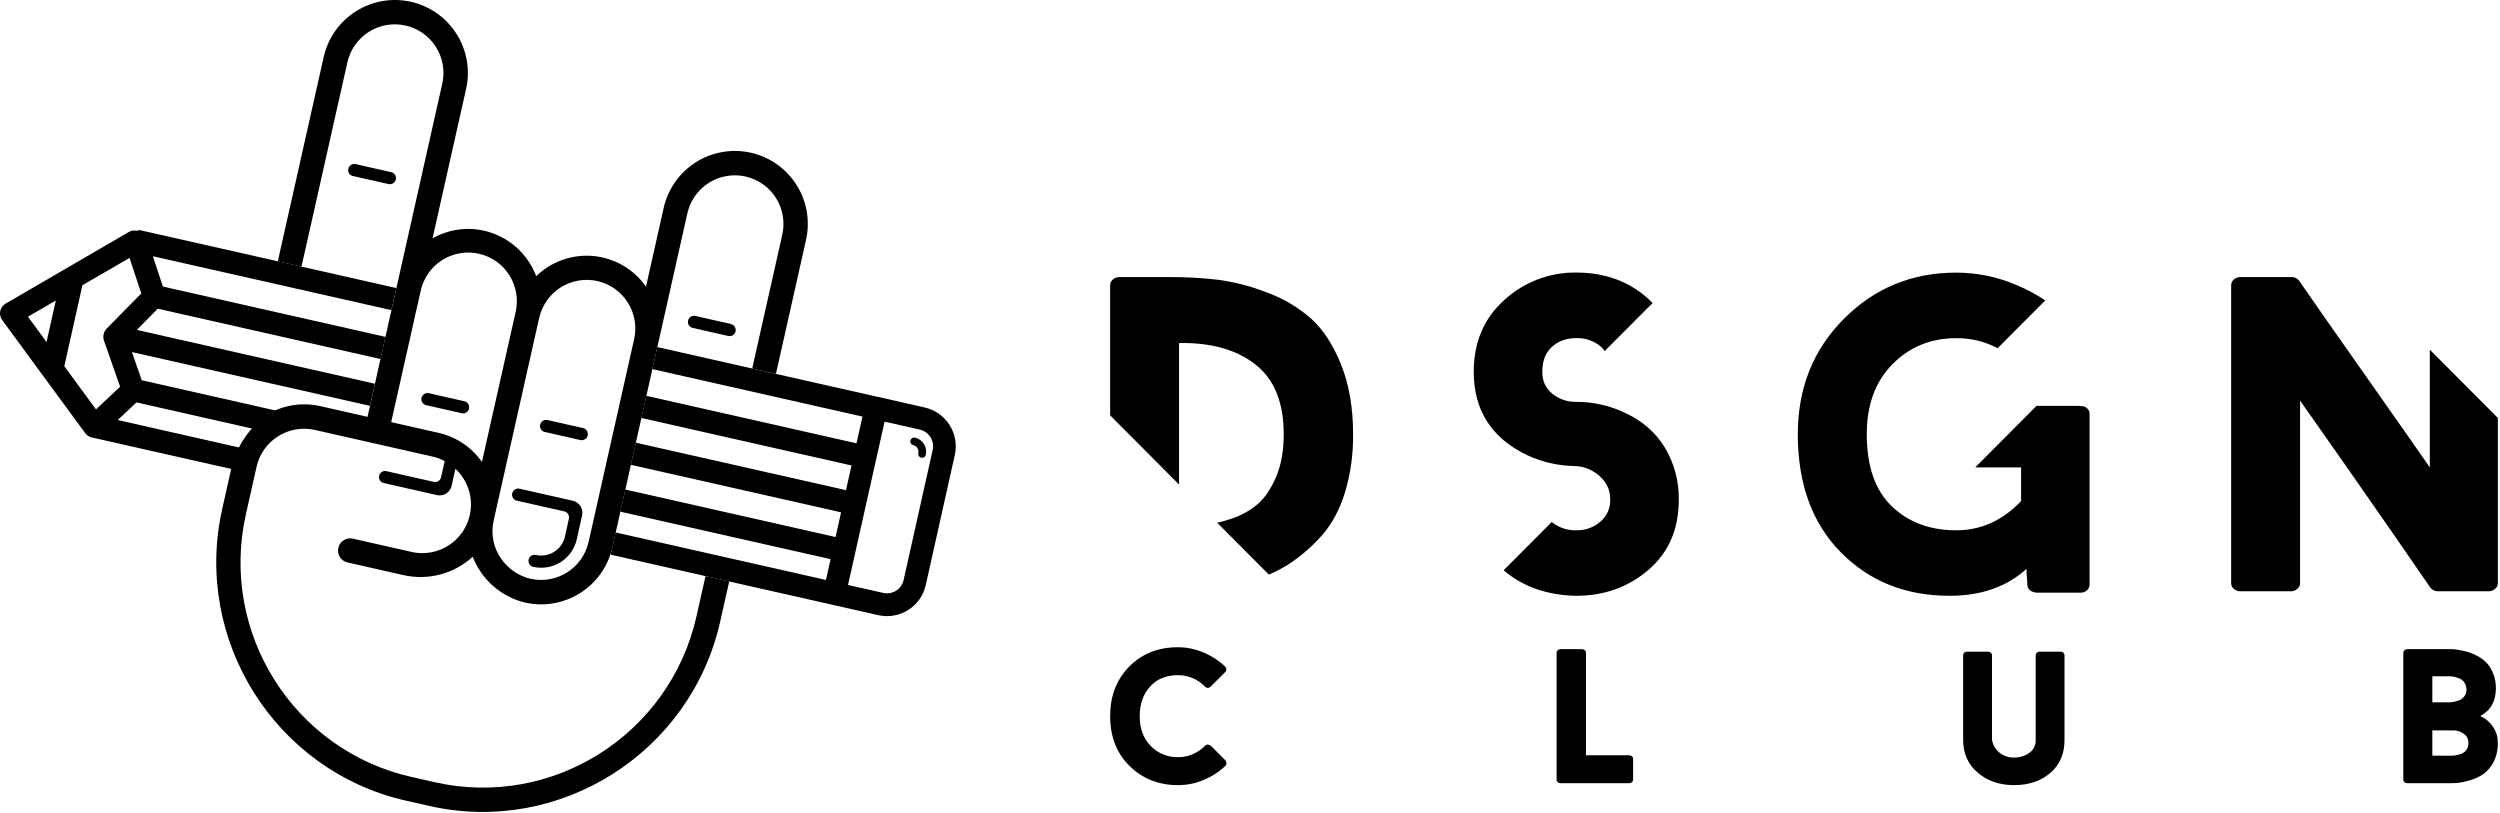 <?xml version="1.0" encoding="UTF-8"?> <svg xmlns="http://www.w3.org/2000/svg" width="901" height="293" viewBox="0 0 901 293" fill="none"> <path d="M251.018 222.109C241.454 264.657 199.171 291.493 156.752 281.923L148.199 279.987C105.793 270.373 79.055 227.948 88.613 185.382L92.467 168.227C93.491 163.687 96.273 159.739 100.203 157.248C104.133 154.757 108.891 153.926 113.433 154.938L156.135 164.607C157.574 164.953 158.963 165.481 160.267 166.179L158.954 172.007C158.892 172.288 158.775 172.554 158.61 172.789C158.444 173.025 158.234 173.226 157.991 173.38C157.748 173.534 157.477 173.639 157.194 173.688C156.91 173.737 156.62 173.729 156.339 173.665L139.246 169.799C138.964 169.736 138.673 169.729 138.389 169.778C138.105 169.827 137.833 169.932 137.59 170.087C137.346 170.241 137.135 170.442 136.969 170.678C136.803 170.913 136.685 171.18 136.622 171.461C136.559 171.742 136.552 172.033 136.601 172.318C136.65 172.602 136.755 172.873 136.909 173.117C137.064 173.361 137.265 173.572 137.5 173.738C137.736 173.904 138.002 174.022 138.284 174.085L157.511 178.438C158.072 178.565 158.653 178.579 159.221 178.481C159.788 178.383 160.33 178.173 160.816 177.865C161.303 177.557 161.723 177.156 162.054 176.685C162.386 176.214 162.621 175.683 162.746 175.121L164.14 168.954C166.959 171.574 168.839 175.048 169.49 178.842C170.14 182.635 169.525 186.537 167.74 189.946C165.954 193.356 163.097 196.084 159.608 197.709C156.119 199.334 152.193 199.768 148.434 198.942L127.067 194.107C125.942 193.884 124.774 194.109 123.812 194.735C122.851 195.361 122.172 196.338 121.921 197.457C121.67 198.577 121.867 199.75 122.469 200.727C123.071 201.703 124.03 202.406 125.143 202.685L145.437 207.272C149.818 208.265 154.374 208.182 158.716 207.029C163.057 205.877 167.055 203.69 170.368 200.656C171.946 204.731 174.488 208.363 177.778 211.241C181.068 214.118 185.006 216.154 189.255 217.176C192.629 217.932 196.119 218.017 199.526 217.424C202.933 216.832 206.189 215.574 209.11 213.723C212.03 211.871 214.557 209.463 216.547 206.635C218.536 203.806 219.949 200.614 220.704 197.24L236.903 125.093L247.67 77.161C248.141 74.88 249.063 72.715 250.381 70.794C251.699 68.874 253.386 67.234 255.344 65.973C257.303 64.711 259.493 63.853 261.787 63.448C264.081 63.042 266.433 63.098 268.705 63.612C270.977 64.126 273.124 65.087 275.02 66.44C276.916 67.793 278.524 69.511 279.749 71.492C280.974 73.473 281.792 75.679 282.155 77.98C282.518 80.281 282.418 82.632 281.863 84.894L271.096 132.819L279.643 134.749L290.409 86.83C291.222 83.444 291.354 79.931 290.798 76.494C290.242 73.057 289.009 69.764 287.17 66.808C285.331 63.851 282.924 61.289 280.087 59.27C277.25 57.251 274.041 55.816 270.645 55.048C267.249 54.279 263.734 54.193 260.305 54.794C256.875 55.395 253.599 56.67 250.667 58.548C247.734 60.425 245.204 62.865 243.222 65.728C241.24 68.591 239.847 71.819 239.123 75.225L232.815 103.307C230.65 100.206 227.838 97.614 224.572 95.708C221.305 93.803 217.664 92.631 213.9 92.273C210.136 91.915 206.339 92.381 202.772 93.636C199.206 94.892 195.955 96.908 193.245 99.545C191.716 95.474 189.202 91.844 185.927 88.982C182.653 86.119 178.72 84.113 174.481 83.142C168.155 81.718 161.525 82.705 155.889 85.911L167.975 32.103C168.737 28.734 168.828 25.248 168.243 21.845C167.658 18.441 166.408 15.185 164.565 12.265C162.721 9.344 160.321 6.815 157.5 4.821C154.68 2.828 151.494 1.41 148.125 0.648C144.757 -0.114 141.271 -0.205 137.867 0.38C134.463 0.965 131.208 2.215 128.287 4.058C125.366 5.902 122.837 8.302 120.844 11.123C118.851 13.944 117.432 17.129 116.67 20.498L100.12 94.18L108.654 96.117L125.205 22.428C125.713 20.183 126.657 18.061 127.986 16.181C129.314 14.301 130.999 12.702 132.945 11.474C134.891 10.245 137.061 9.412 139.329 9.023C141.597 8.633 143.92 8.693 146.164 9.201C148.409 9.709 150.532 10.654 152.411 11.982C154.291 13.31 155.891 14.995 157.119 16.941C158.347 18.888 159.18 21.057 159.57 23.325C159.96 25.593 159.899 27.916 159.391 30.161L142.853 103.843L132.987 147.847L132.45 150.227L115.351 146.354C109.028 144.935 102.404 145.925 96.771 149.129C89.974 153.81 85.181 160.872 83.341 168.917L80.085 183.445C69.479 230.625 99.269 277.915 146.269 288.546L154.816 290.482C201.822 301.107 248.959 271.212 259.552 224.039L262.814 209.542L254.268 207.612L251.018 222.109ZM151.579 104.99C152.05 102.709 152.972 100.544 154.29 98.624C155.607 96.703 157.295 95.063 159.253 93.802C161.211 92.54 163.402 91.682 165.696 91.277C167.99 90.871 170.341 90.927 172.613 91.441C174.886 91.955 177.032 92.916 178.929 94.269C180.825 95.622 182.433 97.34 183.658 99.321C184.883 101.302 185.701 103.508 186.063 105.809C186.426 108.11 186.327 110.461 185.771 112.723L173.691 166.488C169.967 161.178 164.402 157.442 158.078 156.005L140.985 152.138L151.579 104.965V104.99ZM194.318 114.659C194.81 112.399 195.745 110.259 197.069 108.363C198.392 106.466 200.078 104.85 202.029 103.608C203.98 102.366 206.157 101.522 208.436 101.125C210.714 100.729 213.048 100.787 215.304 101.297C217.56 101.807 219.693 102.758 221.579 104.096C223.466 105.434 225.069 107.132 226.296 109.093C227.523 111.053 228.35 113.237 228.729 115.518C229.108 117.8 229.032 120.134 228.505 122.386L212.133 195.291C211.632 197.542 210.692 199.672 209.366 201.559C208.041 203.446 206.356 205.053 204.408 206.287C202.46 207.522 200.288 208.359 198.016 208.753C195.744 209.146 193.416 209.087 191.167 208.58C182.725 206.668 175.615 197.85 177.928 187.558L194.299 114.659H194.318ZM203.376 184.296C203.942 184.429 204.433 184.779 204.742 185.27C205.052 185.762 205.155 186.356 205.029 186.923L203.617 193.361C203.365 194.486 202.895 195.55 202.231 196.493C201.568 197.435 200.726 198.238 199.752 198.855C198.779 199.472 197.693 199.89 196.557 200.087C195.422 200.284 194.258 200.255 193.134 200.002C192.853 199.939 192.563 199.931 192.279 199.98C191.996 200.029 191.725 200.134 191.482 200.288C191.239 200.442 191.029 200.643 190.863 200.878C190.698 201.114 190.581 201.38 190.519 201.661C190.392 202.229 190.494 202.825 190.804 203.318C191.113 203.811 191.605 204.162 192.172 204.294C193.858 204.673 195.603 204.715 197.306 204.418C199.009 204.122 200.636 203.493 202.096 202.567C203.555 201.64 204.817 200.436 205.811 199.021C206.804 197.607 207.508 196.01 207.884 194.323L209.783 185.727C210.038 184.59 209.831 183.4 209.209 182.415C208.588 181.43 207.601 180.732 206.466 180.473L187.239 176.126C186.666 175.997 186.067 176.102 185.571 176.416C185.075 176.73 184.725 177.228 184.597 177.8C184.468 178.372 184.572 178.972 184.886 179.468C185.2 179.963 185.698 180.314 186.271 180.442L203.37 184.309L203.376 184.296ZM169.036 147.242C169.099 146.961 169.107 146.67 169.058 146.385C169.009 146.101 168.905 145.829 168.751 145.585C168.597 145.341 168.396 145.13 168.16 144.963C167.925 144.797 167.658 144.679 167.377 144.615L154.563 141.711C153.991 141.582 153.39 141.685 152.894 141.999C152.398 142.312 152.047 142.81 151.918 143.382C151.788 143.955 151.892 144.555 152.205 145.051C152.519 145.547 153.016 145.898 153.589 146.028L166.415 148.926C166.982 149.053 167.577 148.949 168.068 148.638C168.56 148.327 168.908 147.834 169.036 147.267V147.242ZM196.328 155.672L209.167 158.595C209.739 158.723 210.339 158.619 210.835 158.305C211.33 157.991 211.681 157.493 211.809 156.921C211.937 156.348 211.833 155.748 211.519 155.253C211.205 154.757 210.707 154.407 210.135 154.278L197.315 151.38C197.031 151.316 196.738 151.309 196.452 151.359C196.166 151.409 195.892 151.514 195.647 151.67C195.402 151.825 195.189 152.028 195.022 152.265C194.855 152.503 194.736 152.771 194.673 153.054C194.609 153.338 194.602 153.631 194.652 153.917C194.701 154.203 194.807 154.477 194.962 154.722C195.118 154.967 195.32 155.18 195.558 155.347C195.795 155.514 196.063 155.633 196.347 155.696L196.328 155.672ZM263.431 116.774L250.611 113.87C250.039 113.741 249.439 113.846 248.943 114.16C248.448 114.474 248.097 114.971 247.969 115.544C247.84 116.116 247.945 116.716 248.259 117.212C248.573 117.707 249.071 118.058 249.643 118.186L262.469 121.084C263.037 121.212 263.633 121.109 264.125 120.797C264.617 120.485 264.965 119.991 265.093 119.423C265.221 118.854 265.117 118.259 264.805 117.766C264.494 117.274 263.999 116.926 263.431 116.799V116.774ZM127.215 63.435L140.035 66.339C140.316 66.402 140.607 66.409 140.892 66.36C141.176 66.311 141.447 66.206 141.691 66.052C141.935 65.897 142.146 65.696 142.312 65.46C142.478 65.225 142.596 64.959 142.659 64.677C142.722 64.396 142.729 64.105 142.68 63.821C142.63 63.536 142.526 63.265 142.371 63.021C142.217 62.777 142.016 62.566 141.78 62.401C141.545 62.234 141.278 62.117 140.997 62.053L128.177 59.149C127.894 59.086 127.6 59.079 127.314 59.129C127.028 59.179 126.755 59.285 126.51 59.441C126.015 59.755 125.665 60.254 125.538 60.826C125.41 61.399 125.515 61.998 125.83 62.493C126.144 62.988 126.643 63.338 127.215 63.465V63.435Z" fill="black"></path> <path d="M310.45 150.061L308.292 159.68L310.45 150.061ZM306.503 167.666L304.505 176.57L306.503 167.666ZM302.723 184.555L300.732 193.46L302.723 184.555ZM298.937 201.439L297.26 208.937L298.937 201.439ZM50.03 82.859L142.853 103.825L141.077 111.779L55.099 92.355L58.706 103.276L138.931 121.411L137.137 129.397L56.856 111.255L49.315 118.902L135.114 138.301L133.32 146.262L47.539 126.887L51.09 137.043L101.834 148.513L100.039 156.529L49.197 145.029L42.414 151.374L90.371 162.215L88.582 170.194L33.084 157.658C32.284 157.476 31.558 157.057 31 156.455C30.853 156.294 30.717 156.123 30.593 155.943L15.652 135.594C15.516 135.434 15.39 135.265 15.276 135.088L0.791 115.356C0.698 115.238 0.616 115.112 0.544 114.98C0.008 114.048 -0.139 112.942 0.135 111.903C0.41 110.863 1.085 109.974 2.012 109.43L46.688 83.457L46.743 83.42H46.774H46.823H46.867L46.904 83.389H46.953H46.99L47.051 83.358L47.126 83.321L47.206 83.284L47.292 83.254L47.372 83.223L47.471 83.186L47.569 83.149H47.662L47.754 83.118H47.841H47.939H48.038H48.131H48.223H48.303H48.42H48.507H49.086H49.142H49.37H49.444H49.53H49.623L49.795 83.161L50.03 82.859ZM236.872 125.08L316.259 143.018C316.375 143.031 316.491 143.051 316.604 143.08L333.327 146.879C337.019 147.728 340.225 150.002 342.246 153.205C344.268 156.408 344.941 160.281 344.119 163.978L333.636 210.88C332.806 214.575 330.546 217.79 327.35 219.821C324.154 221.852 320.283 222.533 316.586 221.714L299.887 217.94L220.081 199.91L221.869 191.893L297.26 208.931L297.667 209.024L299.35 201.525L298.943 201.439L223.559 184.407L225.353 176.422L300.732 193.46L301.132 193.546L303.124 184.642L302.73 184.555L227.351 167.518L229.146 159.538L304.505 176.57L304.894 176.662L306.886 167.758L306.497 167.666L231.144 150.634L232.932 142.648L308.292 159.68L308.68 159.766L310.832 150.141L310.45 150.054L235.096 133.023L236.878 125.074L236.872 125.08ZM329.153 160.445C328.791 160.363 328.477 160.141 328.279 159.828C328.082 159.514 328.016 159.135 328.098 158.774C328.18 158.412 328.402 158.098 328.715 157.9C329.029 157.703 329.408 157.637 329.769 157.719C331.103 158.022 332.261 158.842 332.992 159.997C333.722 161.153 333.965 162.551 333.666 163.886C333.628 164.064 333.554 164.234 333.45 164.384C333.345 164.534 333.212 164.663 333.058 164.761C332.904 164.86 332.731 164.927 332.551 164.959C332.371 164.99 332.186 164.986 332.008 164.946C331.647 164.862 331.335 164.64 331.137 164.327C330.94 164.014 330.874 163.636 330.953 163.275C331.022 162.971 331.031 162.657 330.978 162.35C330.925 162.043 330.812 161.75 330.645 161.487C330.481 161.222 330.265 160.993 330.011 160.813C329.757 160.633 329.469 160.506 329.165 160.439L329.153 160.445ZM318.805 151.96L315.759 165.557L308.199 199.336L305.628 210.824L318.355 213.692C319.937 214.04 321.592 213.748 322.96 212.881C324.328 212.013 325.297 210.64 325.656 209.061L336.139 162.153C336.489 160.567 336.198 158.907 335.331 157.534C334.905 156.854 334.348 156.265 333.693 155.802C333.038 155.338 332.297 155.009 331.514 154.833L318.787 151.96H318.805ZM16.774 123.261L20.123 108.302L10.078 114.141L16.774 123.261ZM29.724 102.715L23.175 131.981L34.595 147.538L43.29 139.38L37.463 122.731C37.405 122.575 37.356 122.417 37.315 122.256V122.188V122.139C37.206 121.581 37.215 121.006 37.339 120.451C37.463 119.896 37.7 119.373 38.036 118.914V118.877L38.079 118.821C38.184 118.694 38.295 118.573 38.412 118.458L50.912 105.767L46.681 92.941L29.699 102.807L29.724 102.715Z" fill="black"></path> <path d="M403.481 99.856H421.363C427.262 99.826 433.158 100.152 439.018 100.83C444.988 101.638 450.84 103.155 456.45 105.35C462.305 107.464 467.718 110.644 472.415 114.73C476.768 118.614 480.396 124.144 483.299 131.317C486.201 138.491 487.652 146.877 487.652 156.476C487.749 163.571 486.77 170.64 484.748 177.442C482.811 183.645 480.096 188.743 476.602 192.735C473.225 196.618 469.352 200.041 465.083 202.915C462.626 204.552 460.016 205.946 457.289 207.078L438.678 188.406C440.249 188.048 441.926 187.571 443.71 186.975C447.194 185.861 450.426 184.076 453.225 181.722C455.856 179.452 458.086 176.164 459.916 171.855C461.745 167.547 462.658 162.423 462.653 156.482C462.653 145.042 459.241 136.655 452.417 131.323C445.593 125.992 436.428 123.428 424.921 123.634V174.612L400.095 149.693V102.761C400.101 102.373 400.19 101.992 400.357 101.643C400.524 101.294 400.765 100.985 401.063 100.738C401.723 100.14 402.591 99.823 403.481 99.856ZM568.062 214.724C557.53 214.515 548.815 211.45 541.917 205.53L559.25 188.135C559.337 188.209 559.423 188.283 559.516 188.35C561.967 190.217 564.982 191.194 568.062 191.119C571.246 191.207 574.35 190.108 576.769 188.036C577.919 187.066 578.836 185.849 579.451 184.476C580.066 183.104 580.363 181.61 580.321 180.106C580.363 178.496 580.045 176.898 579.388 175.427C578.732 173.957 577.755 172.652 576.529 171.609C574.194 169.481 571.212 168.199 568.062 167.97C561.992 167.959 555.997 166.634 550.488 164.086C537.588 157.944 531.138 147.913 531.138 133.993C531.138 123.305 534.819 114.672 542.182 108.095C549.244 101.629 558.507 98.101 568.081 98.228C578.403 98.228 587.057 101.385 594.041 107.7C594.59 108.187 595.102 108.687 595.601 109.198L578.335 126.52C577.826 125.764 577.202 125.092 576.485 124.528C574.081 122.699 571.119 121.756 568.099 121.858C564.556 121.858 561.626 122.91 559.312 125.015C556.998 127.12 555.842 130.113 555.846 133.993C555.846 137.336 557.055 139.977 559.472 141.917C561.918 143.874 564.974 144.906 568.105 144.834C574.127 144.81 580.078 146.138 585.519 148.719C591.867 151.629 596.705 155.835 600.035 161.335C603.413 167.006 605.145 173.506 605.036 180.106C605.036 190.683 601.406 199.096 594.146 205.345C586.886 211.594 578.192 214.72 568.062 214.724ZM733.939 146.277H748.985L751.026 146.45C751.468 146.591 751.87 146.836 752.197 147.165C752.461 147.398 752.675 147.683 752.826 148C752.978 148.318 753.064 148.663 753.079 149.015V210.679C753.078 211.059 752.998 211.435 752.845 211.782C752.692 212.13 752.47 212.443 752.191 212.702C751.882 213.002 751.514 213.236 751.112 213.39C750.709 213.543 750.279 213.614 749.848 213.596H734.21C733.31 213.616 732.43 213.331 731.713 212.788C731.394 212.571 731.132 212.281 730.949 211.942C730.766 211.603 730.666 211.225 730.658 210.839C730.657 210.002 730.606 209.166 730.504 208.336C730.386 207.234 730.332 206.126 730.344 205.018C723.248 211.489 713.999 214.724 702.595 214.724C686.788 214.724 673.726 209.493 663.407 199.031C653.089 188.568 647.93 174.386 647.93 156.482C647.93 139.87 653.467 126.01 664.542 114.902C675.617 103.794 689.107 98.245 705.012 98.253C712.554 98.259 720.015 99.803 726.94 102.791C730.499 104.295 733.909 106.129 737.127 108.267L719.959 125.49C715.354 123.065 710.217 121.825 705.012 121.883C695.873 121.883 688.215 125.011 682.036 131.268C675.857 137.525 672.774 145.938 672.786 156.507C672.786 168.051 675.796 176.706 681.814 182.474C687.832 188.241 695.569 191.123 705.024 191.119C713.949 191.119 721.742 187.612 728.401 180.599V168.451H712.603C712.344 168.451 712.11 168.451 711.881 168.451L733.939 146.283V146.277ZM900.228 150.593V210.358C900.205 210.718 900.107 211.069 899.939 211.387C899.771 211.706 899.538 211.986 899.254 212.208C898.595 212.809 897.728 213.128 896.837 213.096H878.775C878.262 213.125 877.749 213.038 877.274 212.841C876.799 212.645 876.374 212.344 876.031 211.962C872.266 206.461 867.296 199.267 861.121 190.379C854.946 181.491 849.273 173.348 844.102 165.948C838.947 158.548 833.894 151.354 828.945 144.365V210.358C828.922 210.718 828.823 211.069 828.655 211.387C828.487 211.706 828.254 211.986 827.97 212.208C827.311 212.808 826.444 213.126 825.553 213.096H807.498C806.608 213.123 805.742 212.805 805.081 212.208C804.799 211.985 804.567 211.705 804.4 211.386C804.234 211.067 804.135 210.717 804.112 210.358V102.761C804.119 102.374 804.209 101.993 804.376 101.644C804.543 101.295 804.783 100.986 805.081 100.738C805.739 100.137 806.606 99.816 807.498 99.844H825.726C826.238 99.816 826.75 99.903 827.224 100.099C827.698 100.296 828.121 100.596 828.464 100.978C834.05 109.069 842.032 120.477 852.408 135.202C862.784 149.927 870.549 161.011 875.705 168.451V126.02L900.222 150.618L900.228 150.593Z" fill="black"></path> <path d="M424.514 272.885C426.36 272.897 428.188 272.53 429.885 271.805C431.583 271.081 433.113 270.015 434.38 268.674C434.997 268.174 435.688 268.236 436.514 268.883L441.737 274.131C442.107 274.953 442.107 275.551 441.737 275.925C439.454 278.11 436.786 279.853 433.869 281.068C430.92 282.32 427.749 282.964 424.545 282.961C417.622 282.961 411.82 280.674 407.137 276.098C402.455 271.523 400.108 265.529 400.095 258.117C400.095 250.849 402.389 244.888 406.977 240.234C411.565 235.581 417.411 233.258 424.514 233.266C427.722 233.264 430.896 233.923 433.838 235.202C436.755 236.43 439.422 238.184 441.706 240.376C441.911 240.649 442.01 240.986 441.985 241.326C441.96 241.666 441.813 241.986 441.571 242.226L436.206 247.541C435.959 247.784 435.627 247.92 435.281 247.92C434.935 247.92 434.603 247.784 434.356 247.541C433.088 246.201 431.558 245.135 429.86 244.41C428.163 243.686 426.335 243.318 424.49 243.33C420.272 243.33 416.925 244.711 414.451 247.474C411.976 250.236 410.743 253.78 410.751 258.104C410.751 262.565 412.07 266.141 414.71 268.834C415.975 270.15 417.5 271.188 419.188 271.884C420.875 272.579 422.689 272.916 424.514 272.873V272.885ZM571.589 272.195H587.067C587.456 272.187 587.833 272.323 588.128 272.577C588.263 272.676 588.374 272.805 588.452 272.953C588.53 273.102 588.573 273.266 588.578 273.434V281.099C588.567 281.257 588.521 281.41 588.443 281.548C588.366 281.686 588.258 281.804 588.128 281.895C587.833 282.146 587.455 282.28 587.067 282.271H562.438C562.059 282.284 561.69 282.149 561.409 281.895C561.288 281.798 561.189 281.678 561.118 281.541C561.047 281.404 561.005 281.253 560.995 281.099V235.196C560.999 235.031 561.038 234.869 561.109 234.72C561.181 234.571 561.283 234.439 561.409 234.333C561.692 234.081 562.06 233.947 562.438 233.957H570.146C570.526 233.949 570.894 234.086 571.176 234.339C571.304 234.445 571.407 234.578 571.478 234.728C571.55 234.879 571.588 235.042 571.589 235.209V272.207V272.195ZM725.818 282.961C720.638 282.961 716.293 281.467 712.782 278.478C709.271 275.49 707.518 271.555 707.522 266.676V236.097C707.526 235.932 707.564 235.769 707.636 235.621C707.707 235.472 707.809 235.34 707.935 235.233C708.218 234.978 708.59 234.843 708.971 234.857H716.463C716.842 234.843 717.212 234.978 717.493 235.233C717.621 235.338 717.725 235.47 717.797 235.619C717.87 235.768 717.909 235.931 717.912 236.097V266.534C718.167 268.403 719.14 270.1 720.625 271.264C722.101 272.432 723.935 273.056 725.818 273.027C727.781 273.072 729.707 272.491 731.318 271.368C732.075 270.85 732.687 270.147 733.097 269.326C733.507 268.505 733.701 267.593 733.661 266.676V236.097C733.665 235.932 733.704 235.769 733.775 235.621C733.846 235.472 733.948 235.34 734.074 235.233C734.356 234.979 734.725 234.844 735.104 234.857H742.677C743.032 234.854 743.375 234.989 743.632 235.233C743.76 235.338 743.864 235.47 743.937 235.619C744.009 235.768 744.048 235.931 744.052 236.097V266.676C744.052 271.687 742.342 275.656 738.921 278.583C735.501 281.51 731.133 282.97 725.818 282.961ZM899.519 248.035C899.519 252.725 897.636 256.063 893.871 258.049C895.723 258.86 897.302 260.19 898.415 261.878C899.324 263.132 899.912 264.588 900.13 266.121L900.204 267.915C900.259 270.254 899.727 272.569 898.656 274.649C897.813 276.336 896.586 277.802 895.073 278.928C893.611 279.927 891.997 280.683 890.294 281.167C888.89 281.629 887.445 281.953 885.978 282.135C884.923 282.227 883.887 282.271 882.895 282.271H867.602C867.221 282.283 866.85 282.149 866.566 281.895C866.444 281.799 866.344 281.679 866.273 281.542C866.202 281.404 866.161 281.253 866.153 281.099V235.196C866.155 235.031 866.193 234.868 866.264 234.719C866.336 234.57 866.439 234.438 866.566 234.333C866.85 234.083 867.217 233.948 867.596 233.957H883.783C884.567 233.997 885.348 234.089 886.12 234.234C887.235 234.407 888.339 234.648 889.425 234.956C890.631 235.332 891.796 235.828 892.903 236.436C894.125 237.079 895.239 237.912 896.202 238.902C897.209 240.013 898.002 241.301 898.539 242.701C899.203 244.391 899.532 246.194 899.507 248.01L899.519 248.035ZM876.611 243.718V253.11H882.87C883.055 253.11 883.271 253.11 883.524 253.073C884.01 253.008 884.491 252.915 884.967 252.795C885.609 252.66 886.232 252.441 886.816 252.142C887.4 251.815 887.895 251.352 888.259 250.791C888.702 250.155 888.931 249.395 888.913 248.621C888.937 247.775 888.723 246.94 888.296 246.209C887.947 245.577 887.419 245.06 886.779 244.723C886.209 244.431 885.61 244.2 884.991 244.033C884.501 243.883 883.993 243.8 883.48 243.786L882.864 243.718H876.611ZM882.87 272.367C887.363 272.367 889.61 270.826 889.61 267.743C889.641 267.096 889.501 266.453 889.206 265.878C888.911 265.302 888.469 264.814 887.926 264.462C886.954 263.743 885.797 263.316 884.59 263.229H876.611V272.343L882.87 272.367Z" fill="black"></path> </svg> 